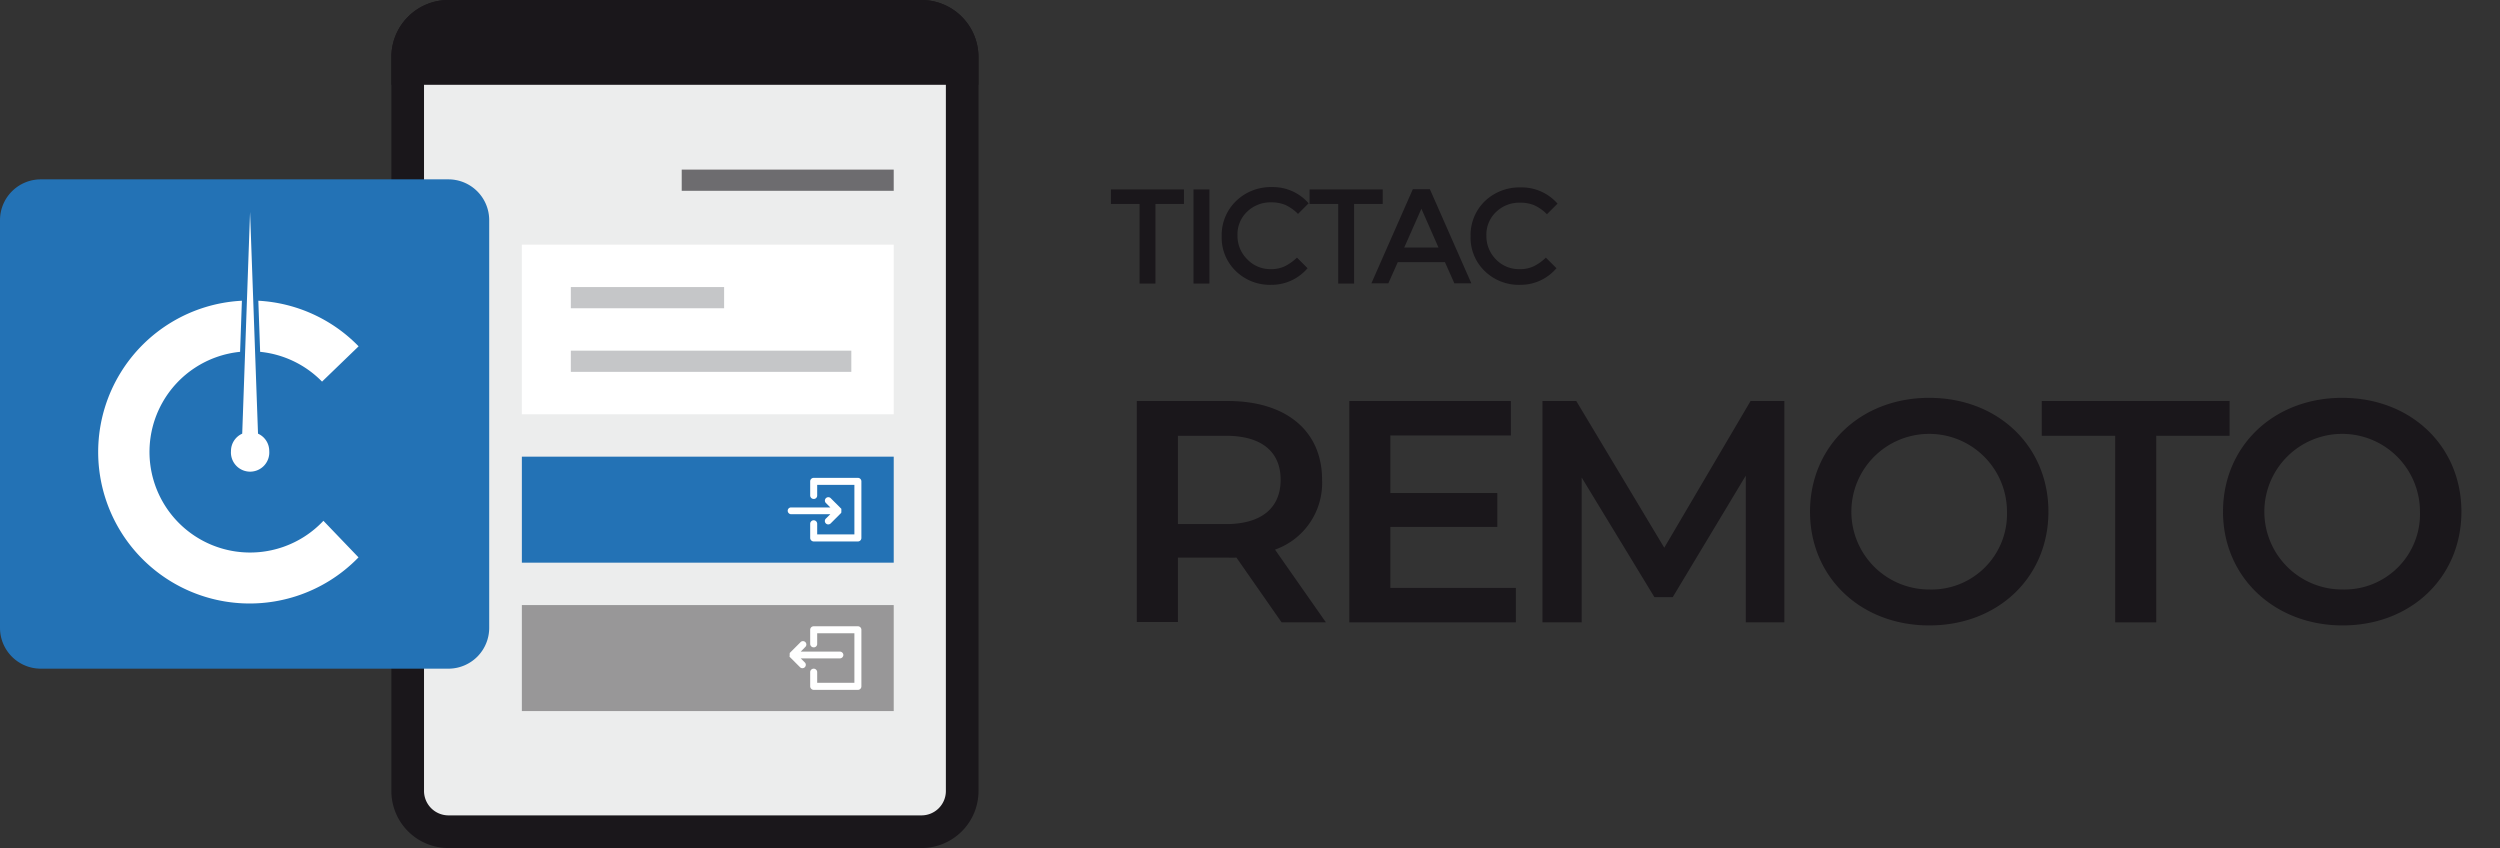 <svg id="b9cdcd88-21b6-48a7-b49a-137b494a8bef" data-name="Capa 1" xmlns="http://www.w3.org/2000/svg" viewBox="0 0 235.84 80"><rect x="0" y="0" width="235.84" height="80" fill="#333333" stroke="none"/><title>tictac-remoto</title><rect x="39.32" y="7.59" width="50.44" height="70.04" style="fill:#eceded"/><path d="M86.92,0H70.77V3.08H86.92a2.3,2.3,0,0,1,2.31,2.3V74.62a2.3,2.3,0,0,1-2.31,2.3H42.31A2.31,2.31,0,0,1,40,74.62V5.38a2.31,2.31,0,0,1,2.31-2.3H73.85V0H42.31a5.38,5.38,0,0,0-5.39,5.38V74.62A5.38,5.38,0,0,0,42.31,80H86.92a5.38,5.38,0,0,0,5.39-5.38V5.38A5.38,5.38,0,0,0,86.92,0Z" style="fill:#1a171b"/><rect x="49.23" y="23.08" width="35.08" height="16" style="fill:#fff"/><rect x="49.23" y="43.08" width="35.08" height="10" style="fill:#2372b5"/><rect x="49.23" y="57.08" width="35.08" height="10" style="fill:#1a171b;opacity:0.4"/><path d="M42.31,0H86.92a5.38,5.38,0,0,1,5.38,5.38V8a0,0,0,0,1,0,0H36.92a0,0,0,0,1,0,0V5.38A5.38,5.38,0,0,1,42.31,0Z" style="fill:#1a171b"/><rect x="64.31" y="16" width="20" height="2" style="fill:#1a171b;opacity:0.6"/><rect x="53.85" y="27.08" width="14.46" height="2" style="fill:#c5c6c8"/><rect x="53.85" y="33.08" width="26.46" height="2" style="fill:#c5c6c8"/><path id="af12c1a9-e098-4985-bfe8-8ae4f7045b49" data-name="Trazado 46" d="M79.37,48.25h0v0h0v0h0v0h0V48h0v0h0v0h0v0h0v0l0,0-1-1a.32.32,0,1,0-.46.45h0l.42.42H74.62a.31.31,0,0,0-.31.32.33.33,0,0,0,.31.32h3.71l-.42.41a.32.32,0,0,0,.45.46h0l1-1,0,0h0Z" style="fill:#fff"/><path id="f0a01c7d-db37-4a51-ac3b-cb19a711e430" data-name="Trazado 47" d="M80.93,51.08H76.76a.34.34,0,0,1-.33-.34V49.41a.33.33,0,0,1,.66,0h0v1H80.6V45.74H77.09v1a.32.32,0,0,1-.33.33.33.33,0,0,1-.33-.33h0V45.41a.33.33,0,0,1,.33-.33h4.17a.33.33,0,0,1,.33.33h0v5.33a.33.33,0,0,1-.33.34Z" style="fill:#fff"/><path id="bdb2df52-cb1a-458f-abfe-3daea876debd" data-name="Trazado 46" d="M74.49,61.9h0v0h0v0h0v0h0v0a.06.06,0,0,0,0,.06h0v0h0v0h0v0h0v0h0v0h0l0,0,1,1a.32.32,0,0,0,.46-.44h0l-.41-.41h3.7a.33.33,0,0,0,.32-.33.33.33,0,0,0-.32-.31h-3.7l.41-.42a.32.32,0,1,0-.45-.45h0l-1,1,0,0v0Z" style="fill:#fff"/><path id="ae6c6b40-ca62-4713-8f2e-ddb07c16d413" data-name="Trazado 47" d="M80.93,65.08H76.76a.34.34,0,0,1-.33-.34V63.41a.33.33,0,0,1,.66,0h0v1H80.6V59.74H77.09v1a.32.32,0,0,1-.33.33.33.33,0,0,1-.33-.33h0V59.41a.33.33,0,0,1,.33-.33h4.17a.33.33,0,0,1,.33.33h0v5.33a.33.33,0,0,1-.33.34Z" style="fill:#fff"/><path d="M42.31,16.92H3.85A3.85,3.85,0,0,0,0,20.77V59.23a3.85,3.85,0,0,0,3.85,3.85H42.31a3.85,3.85,0,0,0,3.84-3.85V20.77A3.85,3.85,0,0,0,42.31,16.92Z" style="fill:#2372b5"/><path d="M22.85,40.91a1.79,1.79,0,0,0-1.06,1.64,1.81,1.81,0,1,0,3.61,0,1.79,1.79,0,0,0-1.06-1.64L23.59,20Z" style="fill:#fff"/><path d="M30.51,49.13a9.49,9.49,0,1,1-7.86-15.94l.17-4.82a14.29,14.29,0,1,0,11,24.21Z" style="fill:#fff"/><path d="M30.38,36l3.45-3.33a14.28,14.28,0,0,0-9.46-4.3l.17,4.82A9.5,9.5,0,0,1,30.38,36Z" style="fill:#fff"/><g id="a78bb4bd-e5d8-4aa7-a0ba-a5ee9a2ee4ad" data-name="logo tictac fichaje"><g id="aca04c71-ed2f-4435-b024-b60c078a93b9" data-name="FICHAJE" style="isolation:isolate"><g style="isolation:isolate"><path d="M120.9,58.71l-4.26-6.11a7.31,7.31,0,0,1-.81,0h-4.71v6.08h-3.88V37.83h8.59c5.49,0,8.89,2.81,8.89,7.43a6.67,6.67,0,0,1-4.44,6.59l4.8,6.86Zm-5.25-17.6h-4.53v8.33h4.53c3.4,0,5.16-1.56,5.16-4.18S119.05,41.11,115.65,41.11Z" style="fill:#1a171b"/><path d="M143,55.46v3.25H127.29V37.83h15.24v3.25H131.16v5.43h10.09v3.2H131.16v5.75Z" style="fill:#1a171b"/><path d="M164.69,58.71l0-13.84L157.8,56.33h-1.73l-6.86-11.28V58.71h-3.7V37.83h3.19L157,51.67l8.14-13.84h3.19l0,20.88Z" style="fill:#1a171b"/><path d="M170.75,48.27c0-6.17,4.77-10.74,11.24-10.74s11.25,4.54,11.25,10.74S188.47,59,182,59,170.75,54.45,170.75,48.27Zm18.58,0A7.34,7.34,0,1,0,182,55.61,7.12,7.12,0,0,0,189.33,48.27Z" style="fill:#1a171b"/><path d="M199.54,41.11h-6.93V37.83h17.72v3.28h-6.92v17.6h-3.87Z" style="fill:#1a171b"/><path d="M209.71,48.27c0-6.17,4.77-10.74,11.24-10.74s11.25,4.54,11.25,10.74S227.43,59,221,59,209.71,54.45,209.71,48.27Zm18.58,0A7.34,7.34,0,1,0,221,55.61,7.12,7.12,0,0,0,228.29,48.27Z" style="fill:#1a171b"/></g></g><g id="b440bcc6-2a5e-43f3-a7af-4eac8ff7a59c" data-name="TICTAC" style="isolation:isolate"><g style="isolation:isolate"><path d="M109,19.24v7.51h-1.5V19.24h-2.7V17.87h6.89v1.37Z" style="fill:#1a171b"/><path d="M112.59,17.87h1.5v8.88h-1.5Z" style="fill:#1a171b"/><path d="M119.85,25.39a3,3,0,0,0,1.33-.26,4.63,4.63,0,0,0,1.17-.83l1,1a4.45,4.45,0,0,1-3.43,1.57,4.6,4.6,0,0,1-3.34-1.3,4.37,4.37,0,0,1-1.33-3.28A4.45,4.45,0,0,1,116.57,19,4.69,4.69,0,0,1,120,17.65a4.45,4.45,0,0,1,3.45,1.53l-1,1a4.11,4.11,0,0,0-1.2-.85,3.4,3.4,0,0,0-1.33-.24,3.15,3.15,0,0,0-2.26.87,2.93,2.93,0,0,0-.92,2.22,3.08,3.08,0,0,0,.91,2.27A3,3,0,0,0,119.85,25.39Z" style="fill:#1a171b"/><path d="M127.74,19.24v7.51h-1.5V19.24h-2.7V17.87h6.9v1.37Z" style="fill:#1a171b"/><path d="M131.86,24.73l-.89,2h-1.6l3.91-8.88h1.61l3.91,8.88h-1.6l-.89-2Zm3.84-1.38-1.61-3.66-1.62,3.66Z" style="fill:#1a171b"/><path d="M143.33,25.39a3,3,0,0,0,1.33-.26,4.3,4.3,0,0,0,1.17-.83l1,1a4.43,4.43,0,0,1-3.43,1.57,4.6,4.6,0,0,1-3.34-1.3,4.37,4.37,0,0,1-1.33-3.28A4.45,4.45,0,0,1,140.05,19a4.73,4.73,0,0,1,3.43-1.32,4.48,4.48,0,0,1,3.45,1.53l-1,1a4,4,0,0,0-1.2-.85,3.4,3.4,0,0,0-1.33-.24,3.15,3.15,0,0,0-2.26.87,2.93,2.93,0,0,0-.92,2.22,3.12,3.12,0,0,0,.91,2.27A3,3,0,0,0,143.33,25.39Z" style="fill:#1a171b"/></g></g></g></svg>